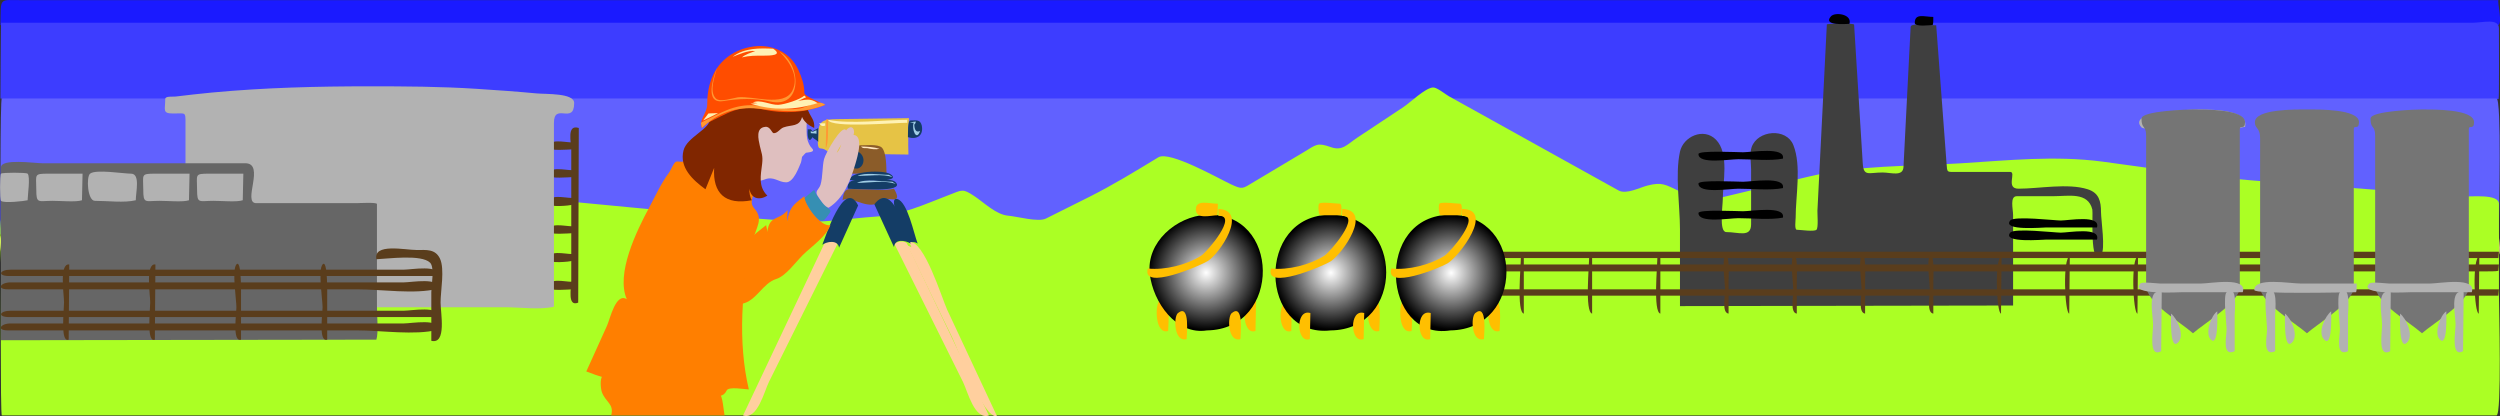 <?xml version="1.0" encoding="UTF-8" standalone="no"?>
<!-- Generator: Adobe Illustrator 12.0.0, SVG Export Plug-In . SVG Version: 6.00 Build 51448)  -->
<svg
    xmlns:inkscape="http://www.inkscape.org/namespaces/inkscape"
    xmlns:rdf="http://www.w3.org/1999/02/22-rdf-syntax-ns#"
    xmlns="http://www.w3.org/2000/svg"
    xmlns:cc="http://web.resource.org/cc/"
    xmlns:dc="http://purl.org/dc/elements/1.1/"
    xmlns:sodipodi="http://inkscape.sourceforge.net/DTD/sodipodi-0.dtd"
    xmlns:svg="http://www.w3.org/2000/svg"
    xmlns:ns1="http://sozi.baierouge.fr"
    xmlns:xlink="http://www.w3.org/1999/xlink"
    id="Layer_1"
    style="enable-background:new 0 0 279.234 46.479"
    sodipodi:docname="Rilievo.svg"
    xml:space="preserve"
    viewBox="0 0 279.234 46.479"
    sodipodi:version="0.32"
    version="1.0"
    inkscape:version="0.40+cvs"
    sodipodi:docbase="F:\openclip\svg2"
  >
<rect x="0" y="0" width="279.234" height="46.479" fill="#333333" stroke="none"/>
<sodipodi:namedview
      id="base"
      bordercolor="#666666"
      inkscape:pageshadow="2"
      inkscape:window-width="640"
      pagecolor="#ffffff"
      inkscape:zoom="2.0198113"
      inkscape:window-x="110"
      borderopacity="1.0"
      inkscape:current-layer="Layer_1"
      inkscape:cx="139.61700"
      inkscape:cy="23.239502"
      inkscape:window-y="110"
      inkscape:window-height="540"
      inkscape:pageopacity="0.0"
  />
<g
      id="g3"
    >
	<path
        id="path5"
        style="fill:#1A1AFF"
        d="m0.048 2.793c0.075-3.173-0.238-2.777 2.453-2.777h8.554 32.246 99.566 97.821 30.063 7.137 1.195c-0.232 0 0.568 2.844-0.166 2.844h-51.364-102.01-94.443-22.619c-2.616-0.001-5.889 0.497-8.43-0.067"
    />
	<path
        id="path7"
        style="fill:#3D3DFF"
        d="m0.048 10.998c0.006-0.797 0.052-8.461 0.066-8.461h0.925 6.653 29.312 97.19 100.1 32.95 9.016c0.997 0 2.854-0.536 2.854 0.63 0 0.71 0.036 7.896-0.034 7.896h-1.195-7.137-30.063-97.821-99.566-31.316c-3.689-0.001-8.329 0.729-11.93-0.065"
    />
	<path
        id="path9"
        style="fill:#6161FF"
        d="m0.048 26.178c0.006-1.521-0.038-15.181 0.154-15.181h4.397 25.79 94.074 102.22 52.159c0.59 0 0.271 12.792 0.271 14.34 0 1.415-1.345 0.841-2.614 0.841h-22.886-91.324-103.55-57.559-1.133"
    />
	<path
        id="path11"
        style="fill:#FFE598"
        d="m0.113 28.504c0-3.228-0.337-2.842 2.388-2.842h8.554 32.246 99.566 97.821 30.063 7.137 1.195c-0.176 0 0.468 2.906-0.134 2.906h-50.965-101.9-94.626-22.976c-2.539 0.001-5.969 0.52-8.365-0.064"
    />
	<path
        id="path13"
        style="fill:#FFE699"
        d="m275.5 29.022c0.021-0.949 0.042-1.895 0.064-2.844h-46.967-101.05-95.376-26.881-4.971c-0.737 0 0.084 2.908-0.181 2.908h1.144 58.515 103.93 89.593 16.402c1.57 0 4.55 0.421 5.79-0.064"
    />
	<path
        id="path15"
        style="fill:#ABFF24"
        d="m53.989 21.851c2.757-0.363 5.933 0.307 8.69 0.572 2.627 0.253 5.254 0.506 7.879 0.752 6.115 0.578 12.204 1.132 18.333 1.561 2.912 0.203 6.033-0.353 8.943-0.543 2.948-0.195 5.375-1.351 8.146-2.409 1.493-0.57 1.515-0.761 2.828 0.108 1.116 0.738 2.444 2.087 3.811 2.2 0.963 0.08 3.346 0.748 4.199 0.321 1.609-0.803 3.217-1.608 4.825-2.411 2.673-1.339 5.182-2.88 7.741-4.434 1.249-0.756 6.764 2.391 8.072 3 1.354 0.63 1.292 0.528 2.575-0.239 1.863-1.112 3.725-2.224 5.587-3.335 1.419-0.847 1.491-1.104 3.049-0.554 1.284 0.454 1.818-0.327 2.952-1.078 1.72-1.14 3.441-2.282 5.162-3.422 0.712-0.472 2.402-2.119 3.279-2.171 0.429-0.026 1.425 0.791 1.784 0.989 1.609 0.893 3.215 1.786 4.824 2.679 3.69 2.049 7.38 4.099 11.07 6.147 1.016 0.564 2.031 1.126 3.047 1.69 0.849 0.474 2.352-0.327 3.233-0.55 1.627-0.414 1.984-0.104 3.55 0.626 1.012 0.472 2.063 1.334 3.182 1.068 3.736-0.891 7.474-1.784 11.21-2.677 5.508-1.315 11.368-1.15 17.003-1.498 5.389-0.331 10.509-0.889 15.852-0.192 5.638 0.736 11.285 1.69 16.956 2.119 7.766 0.586 15.532 1.172 23.297 1.76 0.953 0.072 4.048-0.323 4.048 0.851v10.186c0 1.195 0.332 13.428-0.271 13.428h-5.164-70.133-105.64-82.939-14.763c-0.185 0-0.09-15.58-0.09-16.922 0-0.53-0.245-5.483 0.176-5.499 1.809-0.072 3.617-0.145 5.427-0.217 16.095-0.633 32.186-1.27 48.278-1.906"
    />
	<path
        id="path17"
        style="fill:#3F3F3F"
        d="m224.85 34.125v-10.097c0-0.677-0.397-2.113 0.42-2.113h4.031c1.769 0 3.906-0.5 4.399 1.485 0.103 0.413-0.327 6.53 0.97 5.104 0.529-0.584 0-3.968 0-4.805 0-1.226-0.227-2.158-1.485-2.559-2.22-0.708-5.442-0.064-7.73-0.064-1.476 0-0.203-1.875-0.936-1.875h-5.902c-1.208 0-1.12 0.134-1.206-1.023-0.139-1.863-0.279-3.723-0.418-5.585-0.244-3.257-0.487-6.517-0.732-9.776 0.008 0.086-2.825-0.355-2.854 0.177-0.074 1.459-0.148 2.916-0.225 4.375-0.191 3.765-0.386 7.528-0.576 11.293-0.057 1.096-1.411 0.604-2.322 0.604-1.573 0-2.134 0.502-2.228-1.035-0.247-3.964-0.494-7.926-0.741-11.89-0.074-1.194-0.148-2.39-0.223-3.584-0.014-0.203-3.04-0.133-3.046-0.026-0.35 6.936-0.701 13.872-1.052 20.811-0.017 0.299 0.128 1.906-0.106 2.121-0.269 0.243-1.809 0-2.197 0-0.279 0-0.129-1.11-0.129-1.343 0-2.446 0.67-5.802-0.259-8.122-0.781-1.947-3.978-1.664-4.652 0.227-0.257 0.723-0.064 1.756-0.064 2.495v6.127c0 1.525-1.41 0.875-2.766 0.875-0.847 0-0.399-2.91-0.399-3.633 0-1.886 0.757-5.17-0.774-6.703-1.377-1.378-3.643-0.323-4.006 1.357-0.565 2.623 0 5.982 0 8.656v8.592c12.42-0.024 24.82-0.045 37.22-0.066"
    />
	<path
        id="path19"
        style="fill:#FFCF9E"
        d="m101.53 27.019c1.676-0.283 3.709 6.395 4.271 7.595 1.849 3.949 3.699 7.899 5.547 11.849-1.491 0.434-4.436-7.63-5.007-8.803-1.668-3.417-3.336-6.835-5.005-10.253 0.15 0.064 0.301 0.128 0.454 0.194-0.05-0.188-0.21-0.415-0.26-0.582"
    />
	<path
        id="path21"
        style="fill:#E6C345"
        d="m101.53 13.195c-2.663 0.036-5.326 0.074-7.989 0.11-1.602 0.022-2.154 0.134-2.154 1.826 0 0.368-0.179 1.407 0.219 1.439 0.881 0.066 0.59 0.564 1.871 0.582 2.663 0.036 5.327 0.074 7.99 0.11-0.05-1.373-0.02-2.694 0.06-4.067"
    />
	<path
        id="path23"
        style="fill:#FF7F00"
        d="m65.487 41.49c2.776 1.096 5.973 1.768 8.915 2.228 1.61 0.253 3.275 0.558 4.909 0.55 0.833-0.004 1.507 0.108 1.854-0.656 0.21-0.46 1.969-0.133 2.475-0.118-1.236-5.206-0.849-11.519 0.451-16.668 0.37-1.459 1.216-2.353 0.171-3.53-0.542-0.61-0.223-1.062-0.05-1.858 0.233-1.082 0.146-0.891-0.775-1.311-2.266-1.03-4.415-2.356-6.581-3.573-0.134 0.444-0.269 0.889-0.405 1.333-0.117 0.383-0.803 0.006-1.016 0.219-0.319 0.321-0.47 0.863-0.743 1.226-0.855 1.14-1.489 2.561-2.164 3.813-1.455 2.7-3.753 7.434-2.521 10.272-1.238-0.755-1.851 2.182-2.22 2.992-0.765 1.693-1.531 3.386-2.3 5.081"
    />
	<path
        id="path25"
        style="fill:#DFBFBF"
        d="m79.893 19.589c0.696-1.365 0.297-1.961-0.195-3.424-0.532-1.589-0.624-3.599 0.084-5.158 1.116-2.457 3.604-3.041 6.089-2.926 2.507 0.114 3.773 2.017 4.357 4.208-0.078 0.016-0.23 2.527-0.064 3.229 0.082 0.353 0.255 0.772 0.516 1.033 0.506 0.506-0.612 0.46-0.644 0.518 0.07-0.126-0.389 0.367-0.454 0.452-0.018 0.026-0.06 0.494-0.128 0.646-0.201 0.441-0.791 2.198-1.648 2.198-0.869 0-1.389-0.725-2.39-0.323-1.477 0.591-3.745-0.164-5.523-0.453"
    />
	<path
        id="path27"
        style="fill:#FFCF9E"
        d="m101.34 27.278c3.037 6.372 6.073 12.746 9.109 19.12-1.605 0.54-2.374-2.699-2.888-3.734-1.583-3.188-3.165-6.372-4.748-9.56-0.961-1.937-1.925-3.873-2.886-5.81-0.11-0.227 1.206-0.574 1.416-0.016"
    />
	<path
        id="path29"
        style="fill:#802600"
        d="m79.311 13.195c0.365-3.901 4.337-6.499 8.132-4.729 1.836 0.857 2.146 2.266 2.85 3.952 0.293 0.703 0.73 1.01 0.646 1.875-0.532-0.241-1.118-0.654-1.356-1.228-0.283 1.126-1.168 0.841-2.067 1.164-0.401 0.145-0.658 0.662-1.098 0.646-0.208-0.008-0.375-0.749-0.905-0.71-1.142 0.081-0.805 1.397-0.644 2.131 0.165 0.765 0.371 1.06 0.257 2.001-0.152 1.272-0.456 2.547 0.582 3.554-0.925 0.582-1.84 0.317-2.003-0.774-0.03 0.456 0.062 0.907 0.259 1.291-2.952 0.566-4.373-0.769-4.198-3.617-0.319 0.779-0.658 1.612-0.97 2.39-1.425-1.04-2.936-2.432-2.454-4.329 0.39-1.545 3.055-2.398 2.969-3.617"
    />
	<path
        id="path31"
        style="fill:#FF4D00"
        d="m79.054 13.711c2.226-1.043 3.528-2.073 6.167-1.485 2.336 0.518 4.732 0.383 6.946-0.518-0.383-0.201-2.326-0.943-2.326-1.324 0-0.923-0.293-1.764-0.674-2.591-0.893-1.935-2.866-2.858-4.945-2.609-2.055 0.249-3.832 1.453-4.652 3.359-0.425 0.99-0.582 2.073-0.582 3.143 0 0.998-0.994 1.686-0.58 2.607 0.207-0.187 0.482-0.359 0.646-0.582"
    />
	<path
        id="path33"
        style="fill:#FF9933"
        d="m82.412 10.869c1.692-0.199 5.102 1.108 6.073-0.71 0.843-1.577-0.345-3.348-1.421-4.393 2.438 1.365 2.653 6.426-1.058 5.569-1.696-0.392-3.502-0.331-5.208-0.046-2.165 0.361-1.116-2.687-0.712-3.715-0.229 0.901-0.927 2.625-0.128 3.424 0.459 0.46 1.872-0.042 2.454-0.129"
    />
	<path
        id="path35"
        style="fill:#FF9933"
        d="m78.277 13.711c0.044 0.195 0.086 0.388 0.13 0.582 1.718-1.669 3.829-2.402 6.202-2.164 2.685 0.269 4.971 0.632 7.558-0.421-0.723-0.678-2.025 0.299-2.876 0.421-1.664 0.237-3.225-0.219-4.877-0.357-2.444-0.202-4.09 0.954-6.137 1.939"
    />
	<path
        id="path37"
        style="fill:#FFF2B3"
        d="m89.841 10.675c-0.441 0.429-2.182 0.999-2.908 1.033-0.887 0.042-2.039-0.656-2.842-0.257 0.189 0.024 0.352 0.03 0.518 0.064-0.146 0.008-0.526 0.066-0.777 0.064 2.515 0.791 4.945 0.739 7.494-0.064-0.915-0.63-1.391-0.315-2.196-0.259 0.299-0.074 0.61-0.289 0.905-0.387-0.067-0.108-0.133-0.124-0.194-0.194"
    />
	<path
        id="path39"
        style="fill:#FFF2B3"
        d="m86.354 5.442c-1.423-0.06-3.199-0.132-4.522 0.905 0.763-0.301 1.724-0.737 2.519-0.646-0.506 0.195-1.09 0.359-1.485 0.71 0.841-0.207 1.531-0.194 2.422-0.194 0.68 0 2.225-0.014 1.066-0.775"
    />
	<path
        id="path41"
        style="fill:#FFF2B3"
        d="m79.118 12.678c0.372-0.042 0.732-0.01 1.098-0.064-0.496 0.299-1.36 0.674-1.68 0.839 0.173-0.209 0.558-0.747 0.582-0.775"
    />
	<path
        id="path43"
        style="fill:#143D66"
        d="m90.229 14.421c-0.09 0.588 0.041 1.768 0.516 0.905 0.177 0.205 0.479 0.305 0.646 0.516v-1.549c-0.188 0.161-0.456 0.229-0.646 0.388-0.213-0.43-0.311-0.139-0.516-0.26"
    />
	<path
        id="path45"
        style="fill:#143D66"
        d="m102.96 14.034c0.205 1.11-0.523 1.585-1.551 1.292 0.026-0.371-0.068-1.875 0.301-1.875 0.67 0.001 1.07-0.127 1.25 0.583"
    />
	<path
        id="path47"
        style="fill:#A1CFE6"
        d="m102.12 13.841c-0.004 0.63 0.213 1.03 0.645 0.775-0.405 1.252-0.972-0.225-0.71-0.905h-0.452c0.094-0.032 0.427-0.136 0.71-0.128-0.01 0.05-0.18 0.465-0.19 0.258"
    />
	<path
        id="path49"
        style="fill:#FFF2B3"
        d="m92.491 13.388c0.285 0.955 7.459 0.323 8.849 0.323-0.014-0.08-0.018-0.243 0-0.323-2.797 0-6.15 0.492-8.849 0"
    />
	<path
        id="path51"
        style="fill:#FF9933"
        d="m92.231 16.553c0.022-1.076 0.042-2.153 0.064-3.229h0.195c-0.017 0.861 0.077 2.787-0.259 3.229"
    />
	<path
        id="path53"
        style="fill:#A1CFE6"
        d="m91.198 14.552c-0.319 0.075-0.408 0.301-0.646 0.064 0.02 0.04 0.01 0.213 0 0.259 0.181 0.032 0.397 0 0.646 0.064v-0.387"
    />
	<path
        id="path55"
        style="fill:#FFF2B3"
        d="m91.457 13.775c0.203 0.098 0.211 0.416 0.71 0.259v-0.259c-0.236 0.006-0.616-0.004-0.71 0"
    />
	<path
        id="path57"
        style="fill:#8B5C29"
        d="m95.979 16.23c0.544 0.026 2.077-0.183 2.519 0.259 0.523 0.524 0.498 2.262 0.518 2.908h-4.006c0.409-0.981 0.752-2.12 0.969-3.167"
    />
	<path
        id="path59"
        style="fill:#FFE6BF"
        d="m96.882 16.553c-0.321-0.034-0.486 0.07-0.71-0.192 0.72 0.024 1.409 0.052 2.067 0.259-0.42 0.109-0.902 0.033-1.357-0.067"
    />
	<path
        id="path61"
        style="fill:#143D66"
        d="m95.848 16.942c1.196 0.666 0.401 2.4-0.644 1.744 0.192-0.556 0.534-1.322 0.644-1.744"
    />
	<path
        id="path63"
        style="fill:#143D66"
        d="m94.686 21.077c0.763 0.008 6.471 0.481 5.363-0.71-0.474-0.51-2.087-0.195-2.713-0.195-0.945-0.001-2.783-0.506-2.651 0.905"
    />
	<path
        id="path65"
        style="fill:#143D66"
        d="m94.881 20.107c0.678 0.008 6.117 0.395 4.586-0.646-0.753-0.512-4.486-0.383-4.586 0.646"
    />
	<path
        id="path67"
        style="fill:#FFCF9E"
        d="m92.037 27.278c-3.015 6.372-6.029 12.746-9.043 19.12 1.605 0.54 2.374-2.699 2.888-3.734 1.509-3.037 3.016-6.073 4.525-9.111 1.016-2.046 2.031-4.091 3.047-6.136 0.301-0.609-1.132-0.535-1.417-0.139"
    />
	<path
        id="path69"
        style="fill:#FF7F00"
        d="m80.927 46.398c-0.191-1.043-0.157-2.378-0.905-2.905-0.681-0.48-2.666-0.365-3.521-0.492-2.248-0.333-4.503-0.576-6.757-0.869-0.658-0.086-2.055-0.502-2.448-0.126-0.323 0.311-0.191 1.467-0.064 1.81 0.414 1.11 1.385 1.301 1.034 2.583 4.219-0.001 8.44-0.001 12.661-0.001"
    />
	<path
        id="path71"
        d="m234.22 25.404c0.428-1.451-3.179-0.775-4.042-0.775-0.722 0-5.212-0.541-5.649 0-0.955 1.185 3.657 0.775 4.042 0.775h5.65"
    />
	<path
        id="path73"
        d="m199.14 24.306c0.303-1.359-3.538-0.711-4.455-0.711-0.561 0-4.978-0.229-4.978 0.201 0 1.176 3.452 0.573 4.455 0.573 1.57 0.001 3.54 0.219 4.98-0.063"
    />
	<path
        id="path75"
        d="m199.14 21.01c0.303-1.356-3.538-0.71-4.455-0.71-0.561 0-4.978-0.229-4.978 0.201 0 1.176 3.452 0.576 4.455 0.576 1.57 0 3.54 0.215 4.98-0.067"
    />
	<path
        id="path77"
        d="m199.14 17.717c0.303-1.358-3.538-0.71-4.455-0.71-0.561 0-4.978-0.23-4.978 0.201 0 1.174 3.452 0.574 4.455 0.574 1.57-0.001 3.54 0.216 4.98-0.065"
    />
	<path
        id="path79"
        d="m206.57 2.665c0.323-1.092-1.609-1.353-2.067-0.839-0.98 1.102 1.75 0.839 2.07 0.839"
    />
	<path
        id="path81"
        d="m215.87 2.793c0.097-0.259 0.047-0.626 0.066-0.903-0.989 0-2.069-0.458-2.069 0.67 0 0.484 1.8 0.233 2 0.233"
    />
	<path
        id="path83"
        d="m234.22 26.76c0.428-1.451-3.179-0.774-4.042-0.774-0.72 0-5.212-0.542-5.649 0-0.953 1.184 3.657 0.774 4.042 0.774h5.65"
    />
	<path
        id="path85"
        style="fill:#5A3D1C"
        d="m170.2 35.029v-6.394h-0.323c0 1.098-0.5 6.194 0.32 6.394"
    />
	<path
        id="path87"
        style="fill:#5A3D1C"
        d="m177.83 35.029v-6.394h-0.323c-0.01 1.098-0.51 6.194 0.32 6.394"
    />
	<path
        id="path89"
        style="fill:#5A3D1C"
        d="m185.45 35.029v-6.394h-0.323c-0.01 1.098-0.5 6.194 0.32 6.394"
    />
	<path
        id="path91"
        style="fill:#5A3D1C"
        d="m193.07 35.029v-3.727c0-0.223 0.161-3.159-0.387-2.667-0.376 0.333 0 3.215 0 3.727 0 0.744-0.39 2.568 0.39 2.667"
    />
	<path
        id="path93"
        style="fill:#5A3D1C"
        d="m200.69 35.029v-3.727c0-0.223 0.162-3.159-0.388-2.667-0.375 0.335 0 3.213 0 3.727 0.01 0.744-0.39 2.568 0.39 2.667"
    />
	<path
        id="path95"
        style="fill:#5A3D1C"
        d="m208.32 35.029v-3.727c0-0.223 0.162-3.159-0.388-2.667-0.375 0.335 0 3.213 0 3.727 0 0.744-0.4 2.568 0.39 2.667"
    />
	<path
        id="path97"
        style="fill:#5A3D1C"
        d="m215.94 35.029v-3.727c0-0.223 0.161-3.159-0.387-2.667-0.378 0.333 0 3.215 0 3.727 0 0.744-0.39 2.568 0.39 2.667"
    />
	<path
        id="path99"
        style="fill:#5A3D1C"
        d="m223.5 35.029c0.02-2.131 0.042-4.263 0.064-6.394-0.82 0.102-0.57 6.364-0.06 6.394"
    />
	<path
        id="path101"
        style="fill:#5A3D1C"
        d="m231.12 35.029c0.021-2.131 0.042-4.263 0.064-6.394-0.82 0.102-0.57 6.364-0.06 6.394"
    />
	<path
        id="path103"
        style="fill:#5A3D1C"
        d="m238.74 35.029c0.02-2.131 0.042-4.263 0.063-6.394-0.82 0.102-0.56 6.365-0.06 6.394"
    />
	<path
        id="path105"
        style="fill:#5A3D1C"
        d="m246.37 35.029c0.022-2.131 0.044-4.263 0.064-6.394-0.83 0.102-0.57 6.365-0.06 6.394"
    />
	<path
        id="path107"
        style="fill:#5A3D1C"
        d="m253.99 35.029c0.022-2.131 0.044-4.263 0.064-6.394-0.82 0.102-0.57 6.364-0.06 6.394"
    />
	<path
        id="path109"
        style="fill:#5A3D1C"
        d="m261.61 35.029c0.021-2.131 0.044-4.263 0.063-6.394-0.82 0.102-0.57 6.364-0.06 6.394"
    />
	<path
        id="path111"
        style="fill:#5A3D1C"
        d="m269.23 35.029c0.022-2.131 0.044-4.263 0.066-6.394-0.83 0.102-0.58 6.364-0.07 6.394"
    />
	<path
        id="path113"
        style="fill:#5A3D1C"
        d="m276.86 35.029c0.021-2.131 0.043-4.263 0.064-6.394-0.82 0.102-0.57 6.365-0.06 6.394"
    />
	<path
        id="path115"
        style="fill:#5A3D1C"
        d="m279.05 28.828c0.021-0.237 0.042-0.474 0.063-0.711h-79.712-31.961c-0.704 0-0.445 0.711 0.233 0.711h4.062 17.318 88.448 1.55"
    />
	<path
        id="path117"
        style="fill:#5A3D1C"
        d="m279.05 33.026c0.021-0.236 0.042-0.474 0.063-0.71h-79.712-31.961c-0.704 0-0.445 0.71 0.233 0.71h4.062 17.318 88.448 1.55"
    />
	<path
        id="path119"
        style="fill:#5A3D1C"
        d="m279.05 30.249c0.021-0.237 0.042-0.474 0.063-0.711h-79.712-31.961c-0.662 0-0.52 0.775 0.148 0.775h3.916 17.109 88.741c0.48 0 1.48 0.01 1.69-0.064"
    />
	<path
        id="path121"
        style="fill:#FFBF00"
        d="m144.23 36.967c0.022-1.119 0.042-2.239 0.064-3.359-1.75-0.532-1.61 3.937-0.06 3.359"
    />
	<path
        id="path123"
        style="fill:#FFBF00"
        d="m154.05 36.967c0-0.508 0.441-4.491-0.97-3.359-0.51 0.409-0.51 3.809 0.97 3.359"
    />
	<radialGradient
        id="XMLID_4_"
        gradientUnits="userSpaceOnUse"
        cy="30.464"
        cx="148.64"
        r="6.337"
      >
		<stop
          id="stop126"
          style="stop-color:#FFFFFF"
          offset="0"
      />
		<stop
          id="stop128"
          style="stop-color:#000000"
          offset="1"
      />
	</radialGradient
    >
	<path
        id="path130"
        style="fill:url(#XMLID_4_)"
        d="m148.63 36.904c8.28-0.07 8.254-12.921 0-12.921-8.47 0-8 13.821 0 12.921"
    />
	<path
        id="path132"
        style="fill:#FFBF00"
        d="m146.3 37.871c0.021-0.967 0.044-1.937 0.063-2.906-1.72-0.526-1.57 3.474-0.06 2.906"
    />
	<path
        id="path134"
        style="fill:#FFBF00"
        d="m152.31 37.871c0.02-0.967 0.042-1.937 0.064-2.906-1.73-0.526-1.58 3.474-0.06 2.906"
    />
	<path
        id="path136"
        style="fill:#FFBF00"
        d="m149.79 24.047c0.04-0.262 0.13-1.293-0.137-1.293-0.378 0-2.079-0.247-2.318 0-0.139 0.145-0.068 1.293 0.137 1.293h2.32"
    />
	<path
        id="path138"
        style="fill:#FFBF00"
        d="m149.85 24.111c2.272-0.154-1.262 4.024-1.927 4.447-1.611 1.026-4.027 1.638-5.954 1.432-0.779 2.532 5.85-0.259 6.711-0.835 1.274-0.85 4.696-5.678 1.236-5.818 0.02 0.182-0.04 0.893-0.07 0.774"
    />
	<path
        id="path140"
        style="fill:#FFBF00"
        d="m157.67 36.967c0-0.508 0.443-4.491-0.97-3.359-0.51 0.409-0.51 3.809 0.97 3.359"
    />
	<path
        id="path142"
        style="fill:#FFBF00"
        d="m167.49 36.967c0-0.508 0.441-4.491-0.97-3.359-0.51 0.409-0.51 3.809 0.97 3.359"
    />
	<radialGradient
        id="XMLID_5_"
        gradientUnits="userSpaceOnUse"
        cy="30.48"
        cx="162.09"
        r="6.338"
      >
		<stop
          id="stop145"
          style="stop-color:#FFFFFF"
          offset="0"
      />
		<stop
          id="stop147"
          style="stop-color:#000000"
          offset="1"
      />
	</radialGradient
    >
	<path
        id="path149"
        style="fill:url(#XMLID_5_)"
        d="m162 36.904c8.305-0.112 8.365-12.896 0.064-12.921-8.67-0.028-7.7 14.131-0.06 12.921"
    />
	<path
        id="path151"
        style="fill:#FFBF00"
        d="m159.74 37.871c0.021-0.967 0.042-1.937 0.064-2.906-1.73-0.526-1.58 3.474-0.06 2.906"
    />
	<path
        id="path153"
        style="fill:#FFBF00"
        d="m165.75 37.871c0-0.474 0.409-4.016-0.97-2.906-0.53 0.425-0.44 3.333 0.97 2.906"
    />
	<path
        id="path155"
        style="fill:#FFBF00"
        d="m163.23 24.047c0.042-0.262 0.13-1.293-0.135-1.293-0.38 0-2.081-0.247-2.32 0-0.139 0.145-0.068 1.293 0.137 1.293h2.31"
    />
	<path
        id="path157"
        style="fill:#FFBF00"
        d="m163.29 24.111c2.256-0.152-1.254 4.019-1.927 4.447-1.604 1.02-4.038 1.638-5.954 1.432-0.749 2.433 5.419-0.049 6.292-0.586 1.294-0.797 5.308-6.047 1.589-6.067 0 0.212 0.01 0.804 0 0.774"
    />
	<path
        id="path159"
        style="fill:#5A3D1C"
        d="m63.872 16.684c0.076-0.233 0.044-0.532 0.066-0.777-0.917 0-2.649-0.498-2.649 0.576 0 0.421 2.364 0.201 2.583 0.201"
    />
	<path
        id="path161"
        style="fill:#5A3D1C"
        d="m63.872 19.784c0.076-0.233 0.044-0.53 0.066-0.775-0.915 0-2.649-0.498-2.649 0.574 0 0.422 2.364 0.201 2.583 0.201"
    />
	<path
        id="path163"
        style="fill:#5A3D1C"
        d="m63.872 22.885c0.076-0.233 0.044-0.53 0.066-0.774-0.975 0-2.649-0.516-2.649 0.622 0 0.475 2.408 0.214 2.583 0.152"
    />
	<path
        id="path165"
        style="fill:#5A3D1C"
        d="m63.872 26.05c0.076-0.231 0.044-0.53 0.066-0.775-0.917 0-2.649-0.497-2.649 0.574 0 0.422 2.364 0.201 2.583 0.201"
    />
	<path
        id="path167"
        style="fill:#5A3D1C"
        d="m63.872 29.151c0.076-0.231 0.044-0.53 0.066-0.775-0.975 0-2.649-0.516-2.649 0.622 0 0.478 2.408 0.214 2.583 0.153"
    />
	<path
        id="path169"
        style="fill:#5A3D1C"
        d="m63.872 32.316c0.084-0.249 0.044-0.576 0.066-0.839-0.975 0-2.649-0.517-2.649 0.622 0 0.455 2.344 0.217 2.583 0.217"
    />
	<path
        id="path171"
        style="fill:#B2B2B2"
        d="m61.871 34.254v-13.461-7.066c0-2.33 2.26 0.249 2.26-2.222 0-1.13-3.121-0.971-4.219-1.074-2.211-0.208-4.427-0.363-6.647-0.508-4.014-0.261-8.046-0.283-12.068-0.283h0.11c-5.882 0-11.774 0.148-17.635 0.696-1.361 0.128-2.716 0.287-4.072 0.448-0.321 0.036-1.142-0.075-1.142 0.273 0 1.218-0.365 1.62 0.891 1.62 1.387 0 1.371-0.223 1.371 1.051v5.045 12.56c0 1.691-0.724 2.984 1.076 2.984h21.661 12.969c1.654 0.002 3.921 0.318 5.445-0.063"
    />
	<path
        id="path173"
        style="fill:#5A3D1C"
        d="m64.582 33.802c0.022-6.504 0.044-13.007 0.066-19.509-1.391-0.449-0.841 1.64-0.841 2.463v7.292 7.293c0 0.856-0.459 2.957 0.775 2.461"
    />
	<path
        id="path175"
        style="fill:#666666"
        d="m42.038 37.937c-13.974 0.021-27.951 0.042-41.925 0.064v-19.307c0-1.016 3.755-0.461 4.596-0.461h12.672 10.007c2.294 0-0.37 4.458 1.234 4.458h11.211c0.239 0 2.27-0.121 2.27 0.096v4.192 7.209c-0.001 1.062 0.188 2.971-0.065 3.749"
    />
	<path
        id="path177"
        style="fill:#B2B2B2"
        d="m27.114 22.367c0.022-0.99 0.044-1.981 0.066-2.97h-3.829c-1.656 0-1.339 0.09-1.339 1.77 0 1.638 0.207 1.264 1.818 1.264 0.932 0 2.642 0.161 3.284-0.064"
    />
	<path
        id="path179"
        style="fill:#B2B2B2"
        d="m21.107 22.367c0.022-0.99 0.044-1.981 0.064-2.97h-3.827c-1.658 0-1.341 0.09-1.341 1.77 0 1.638 0.209 1.264 1.82 1.264 0.932 0 2.642 0.161 3.284-0.064"
    />
	<path
        id="path181"
        style="fill:#B2B2B2"
        d="m15.165 22.367c0-0.893 0.532-2.97-0.532-2.97-0.849 0-3.944-0.516-4.572 0-0.448 0.367-0.285 3.034 0.53 3.034 1.421 0 3.291 0.245 4.574-0.064"
    />
	<path
        id="path183"
        style="fill:#B2B2B2"
        d="m9.156 22.367c0.022-0.99 0.044-1.981 0.066-2.97h-3.829c-1.656 0-1.339 0.09-1.339 1.77 0 1.638 0.207 1.264 1.818 1.264 0.932 0 2.642 0.161 3.284-0.064"
    />
	<path
        id="path185"
        style="fill:#B2B2B2"
        d="m3.085 22.367c0-0.512 0.323-2.647 0-2.97-0.141-0.141-2.83-0.141-2.972 0-0.141 0.138-0.141 2.896 0 3.034 0.303 0.299 2.635 0.025 2.972-0.064"
    />
	<path
        id="path187"
        style="fill:#B2B2B2"
        d="m250.76 14.165c0.698-2.828-8.753-1.834-10.4-1.423-0.516 0.13-2.047 0.542-1.164 1.487 0.303 0.323 2.731 0 3.161 0 2.6 0 5.94 0.479 8.4-0.064"
    />
	<path
        id="path189"
        style="fill:#757575"
        d="m244.94 37.224c1.234-1.096 5.232-3.481 5.232-5.146v-11.08-5.258-1.329c0-0.49 0.582 0.132 0.582-0.765 0-1.483-4.604-1.417-5.814-1.421-0.5-0.002-5.75 0.148-5.75 1.021 0 1.232 0.518 0.678 0.518 1.922v5.309 11.393c0 1.936 3.802 4.083 5.194 5.321 0.04 0.033 0.13 0.11 0.04 0.033"
    />
	<path
        id="path191"
        style="fill:#B2B2B2"
        d="m250.5 32.638c0.574-1.77-3.63-0.969-4.649-0.969h-4.58c-0.321 0-1.961-0.233-2.204 0-1.349 1.299 4.333 0.969 4.65 0.969h6.78"
    />
	<path
        id="path193"
        style="fill:#B2B2B2"
        d="m241.39 39.227c0.021-2.195 0.042-4.391 0.064-6.589-1.695-0.539-0.97 2.602-0.97 3.589 0.01 0.943-0.53 3.77 0.91 3"
    />
	<path
        id="path195"
        style="fill:#B2B2B2"
        d="m249.6 39.227v-4.067c0-0.304 0.369-3.608-0.903-2.521-0.407 0.348 0 3.557 0 4.108-0.01 0.883-0.54 3.145 0.9 2.48"
    />
	<path
        id="path197"
        style="fill:#B2B2B2"
        d="m242.49 35.029c0.679 0.524 1.527 2.351 0.84 3.165-1.01 1.194-0.84-2.876-0.84-3.165"
    />
	<path
        id="path199"
        style="fill:#B2B2B2"
        d="m247.66 34.77c-0.696 0.449-1.366 2.412-0.774 3.101 0.93 1.097 0.77-2.81 0.77-3.101"
    />
	<path
        id="path201"
        style="fill:#757575"
        d="m257.67 37.224c1.234-1.096 5.232-3.481 5.232-5.146v-11.08-5.258-1.329c0-0.49 0.582 0.132 0.582-0.765 0-1.489-4.588-1.421-5.814-1.421s-5.813-0.068-5.813 1.421c0 0.763 0.582 0.562 0.582 1.794v5.558 11.08c0 1.665 4 4.05 5.23 5.146"
    />
	<path
        id="path203"
        style="fill:#B2B2B2"
        d="m263.16 32.638c0.106-0.271 0.044-0.674 0.064-0.969h-6.252c-1.23 0-5.182-0.729-5.182 0.719 0 0.514 10.27 0.25 11.37 0.25"
    />
	<path
        id="path205"
        style="fill:#B2B2B2"
        d="m254.12 39.227v-4.067c0-0.304 0.369-3.608-0.903-2.521-0.407 0.348 0 3.557 0 4.108-0.01 0.883-0.54 3.145 0.9 2.48"
    />
	<path
        id="path207"
        style="fill:#B2B2B2"
        d="m262.26 39.227v-4.067c0-0.302 0.367-3.61-0.905-2.521-0.405 0.35 0 3.557 0 4.108-0.01 0.883-0.54 3.145 0.9 2.48"
    />
	<path
        id="path209"
        style="fill:#B2B2B2"
        d="m255.22 35.029c0.679 0.524 1.525 2.351 0.839 3.165-1.01 1.194-0.84-2.874-0.84-3.165"
    />
	<path
        id="path211"
        style="fill:#B2B2B2"
        d="m260.38 34.77c-0.668 0.52-1.52 2.286-0.841 3.101 1 1.198 0.84-2.822 0.84-3.101"
    />
	<path
        id="path213"
        style="fill:#757575"
        d="m270.52 37.224c1.234-1.096 5.232-3.481 5.232-5.146v-11.08-5.258-1.329c0-0.49 0.582 0.132 0.582-0.765 0-1.483-4.602-1.417-5.814-1.421-0.497-0.002-5.75 0.148-5.75 1.021 0 1.232 0.519 0.676 0.519 1.922v5.309 11.393c0 1.936 3.803 4.083 5.193 5.321 0.04 0.033 0.13 0.11 0.04 0.033"
    />
	<path
        id="path215"
        style="fill:#B2B2B2"
        d="m276.08 32.638c0.574-1.77-3.631-0.969-4.65-0.969h-4.577c-0.321 0-1.961-0.233-2.206 0-1.349 1.299 4.335 0.969 4.652 0.969h6.79"
    />
	<path
        id="path217"
        style="fill:#B2B2B2"
        d="m266.97 39.227c0.021-2.195 0.042-4.391 0.064-6.589-1.696-0.539-0.97 2.602-0.97 3.589 0.01 0.943-0.53 3.77 0.91 3"
    />
	<path
        id="path219"
        style="fill:#B2B2B2"
        d="m275.11 39.227c0.022-2.195 0.045-4.391 0.066-6.589-1.609-0.51-0.905 2.655-0.905 3.589-0.01 0.889-0.53 3.743 0.83 3"
    />
	<path
        id="path221"
        style="fill:#B2B2B2"
        d="m268.07 35.029c0.681 0.524 1.527 2.351 0.841 3.165-1.01 1.194-0.84-2.874-0.84-3.165"
    />
	<path
        id="path223"
        style="fill:#B2B2B2"
        d="m273.24 34.77c-0.696 0.449-1.367 2.41-0.774 3.101 0.94 1.099 0.77-2.81 0.77-3.101"
    />
	<path
        id="path225"
        style="fill:#FFBF00"
        d="m130.47 36.967c0-0.508 0.443-4.491-0.969-3.359-0.51 0.409-0.5 3.809 0.97 3.359"
    />
	<path
        id="path227"
        style="fill:#FFBF00"
        d="m140.23 36.967c0.022-1.119 0.044-2.239 0.066-3.359-1.77-0.534-1.62 3.937-0.07 3.359"
    />
	<radialGradient
        id="XMLID_6_"
        gradientUnits="userSpaceOnUse"
        cy="30.468"
        cx="134.72"
        r="6.41"
      >
		<stop
          id="stop230"
          style="stop-color:#FFFFFF"
          offset="0"
      />
		<stop
          id="stop232"
          style="stop-color:#000000"
          offset="1"
      />
	</radialGradient
    >
	<path
        id="path234"
        style="fill:url(#XMLID_6_)"
        d="m134.8 36.904c8.447-0.115 8.246-13.405-0.108-12.911-3.265 0.192-6.689 3.03-6.268 6.621 0.38 3.159 2.95 6.84 6.38 6.29"
    />
	<path
        id="path236"
        style="fill:#FFBF00"
        d="m132.54 37.871c0-0.474 0.411-4.016-0.97-2.906-0.53 0.425-0.43 3.333 0.97 2.906"
    />
	<path
        id="path238"
        style="fill:#FFBF00"
        d="m138.55 37.871c0-0.474 0.413-4.016-0.968-2.906-0.53 0.425-0.43 3.333 0.97 2.906"
    />
	<path
        id="path240"
        style="fill:#FFBF00"
        d="m135.96 24.047c0.084-0.406 0.044-0.875 0.064-1.293-0.991 0-2.455-0.508-2.455 0.646 0.02 1.163 1.67 0.647 2.4 0.647"
    />
	<path
        id="path242"
        style="fill:#FFBF00"
        d="m136.09 24.111c2.266-0.118-1.258 4.021-1.929 4.447-1.602 1.02-4.036 1.638-5.953 1.432-0.757 2.528 5.806-0.287 6.695-0.835 1.334-0.821 4.598-5.676 1.186-5.818 0 0.212 0.01 0.804 0 0.774"
    />
	<path
        id="path244"
        style="fill:#5A3D1C"
        d="m48.886 30.831c0.373-1.318-2.971-0.711-3.765-0.711h-10.348-25.677-7.896c-1.264 0-1.537 0.711-0.168 0.711h19.955 27.899"
    />
	<path
        id="path246"
        style="fill:#5A3D1C"
        d="m48.886 32.251c0.373-1.318-2.971-0.711-3.765-0.711h-10.348-25.677-7.896c-1.15 0-1.638 0.775-0.325 0.775h19.576 19.451c2.712 0.001 6.429 0.587 8.984-0.064"
    />
	<path
        id="path248"
        style="fill:#5A3D1C"
        d="m48.886 35.417c0.373-1.316-2.971-0.711-3.765-0.711h-10.348-25.677-7.896c-1.264 0-1.537 0.711-0.168 0.711h19.955 27.899"
    />
	<path
        id="path250"
        style="fill:#5A3D1C"
        d="m48.886 36.837c0.373-1.318-2.971-0.711-3.765-0.711h-10.348-25.677-7.896c-1.15 0-1.638 0.777-0.325 0.777h19.576 19.451c2.718 0.001 6.421 0.578 8.984-0.066"
    />
	<path
        id="path252"
        style="fill:#5A3D1C"
        d="m42.038 28.956c1.299-0.054 5.046-0.575 6.007 0.39 0.516 0.516 0.131 2.627 0.131 3.302v5.419c1.74 0.417 1.033-3.119 1.033-4.285 0-1.297 0.48-3.725-0.064-4.889-0.526-1.12-1.56-0.966-2.585-0.968-1.333-0.003-4.865-0.798-4.522 1.031"
    />
	<path
        id="path254"
        style="fill:#5A3D1C"
        d="m26.921 37.937v-4.723c0-0.282 0.072-4.36-0.516-3.677-0.526 0.612 0 3.958 0 4.759 0.001 0.789-0.479 3.948 0.516 3.641"
    />
	<path
        id="path256"
        style="fill:#5A3D1C"
        d="m36.547 37.937v-4.723c0-0.282 0.072-4.36-0.518-3.677-0.526 0.612 0 3.958 0 4.759 0 0.789-0.478 3.948 0.518 3.641"
    />
	<path
        id="path258"
        style="fill:#5A3D1C"
        d="m17.296 37.937c0.022-2.8 0.044-5.6 0.064-8.399-1.148-0.166-0.582 3.378-0.582 4.233 0 0.873-0.441 4.55 0.518 4.166"
    />
	<path
        id="path260"
        style="fill:#5A3D1C"
        d="m7.671 37.937c0.022-2.8 0.042-5.6 0.064-8.399-1.148-0.166-0.582 3.378-0.582 4.233 0 0.873-0.442 4.55 0.518 4.166"
    />
	<path
        id="path262"
        style="fill:#8B5C29"
        d="m99.854 21.077c1.186 2.057-0.995 0.698-1.523 1.282-0.5 0.548-0.915 0.58-1.673 0.43-0.725-0.146-1.989-0.811-2.553-0.421 0.195-1.545 0.57-1.227 1.997-1.227 1.153 0 2.725 0.194 3.752-0.064"
    />
	<path
        id="path264"
        style="fill:#143D66"
        d="m97.659 22.821c0.73 1.594 1.463 3.187 2.195 4.78 0.081-0.967 1.283-0.761 1.873-0.39-0.61-1.364-2.039-7.074-4.071-4.39"
    />
	<path
        id="path266"
        style="fill:#143D66"
        d="m101.53 27.019c0.365 0.068 0.628-0.07 0.97 0.192-0.426-1.081-1.12-4.646-2.262-4.973-1.317-0.379 1.1 4.436 1.29 4.781"
    />
	<path
        id="path268"
        style="fill:#143D66"
        d="m95.848 22.949c-0.71 1.572-1.421 3.143-2.131 4.716-0.11-0.897-1.361-0.713-1.873-0.323 0.311-0.71 2.445-7.558 4.004-4.393"
    />
	<path
        id="path270"
        style="fill:#A1CFE6"
        d="m99.272 19.525c-0.998 0-2.681-0.297-3.488 0.128 1.176 0 2.886-0.255 3.875 0.13-0.112-0.127-0.222-0.183-0.387-0.258"
    />
	<path
        id="path272"
        style="fill:#368FB3"
        d="m90.939 21.205c-0.389 0.307-0.813 0.68-1.162 0.969 0.387 0.787 1.647 3.294 2.472 2.193 0.753-1.003 0.628-0.71-0.082-1.418-0.513-0.511-0.967-1.07-1.228-1.744"
    />
	<path
        id="path274"
        style="fill:#A1CFE6"
        d="m99.659 20.3c-1.094 0-3.054-0.357-3.939 0.13 1.303 0 3.161-0.345 4.329 0.128 0.02 0.027-0.24-0.182-0.391-0.258"
    />
	<path
        id="path276"
        style="fill:#FF7F00"
        d="m82.865 33.931c0.15-1.841 0.303-3.681 0.456-5.521 0.152-1.856 0.767-2.045 2.256-3.265 0.024 0.257 0.134 0.52 0.13 0.776 0.217-1.931 1.287-1.244 2.26-2.454-0.016 0.438-0.038 0.853-0.064 1.29 0.335-1.555 0.503-1.752 1.938-2.842 0.008 0.981 1.856 3.484 2.906 3.229-0.421 1.254-2.156 2.416-3.091 3.35-0.797 0.797-1.902 2.342-2.94 2.661-1.551 0.478-2.225 2.475-3.851 2.776"
    />
	<path
        id="path278"
        style="fill:#DFBFBF"
        d="m92.555 23.208c1.714-1.104 2.417-2.997 2.97-4.845 0.265-0.883 0.943-3.207-0.192-3.295 0.199-0.584-0.132-1.124-0.646-0.71-0.586 0.472-0.582 2.164-1.228 2.713 0.136-0.5 1.349-1.999 1.034-2.519-0.43-0.712-2.28 2.525-2.455 3.229-0.203 0.823-0.125 1.933-0.387 2.842-0.157 0.54-0.697 0.7-0.323 1.26 0.36 0.542 0.767 1.197 1.227 1.325"
    />
</g
  >
</svg
>
